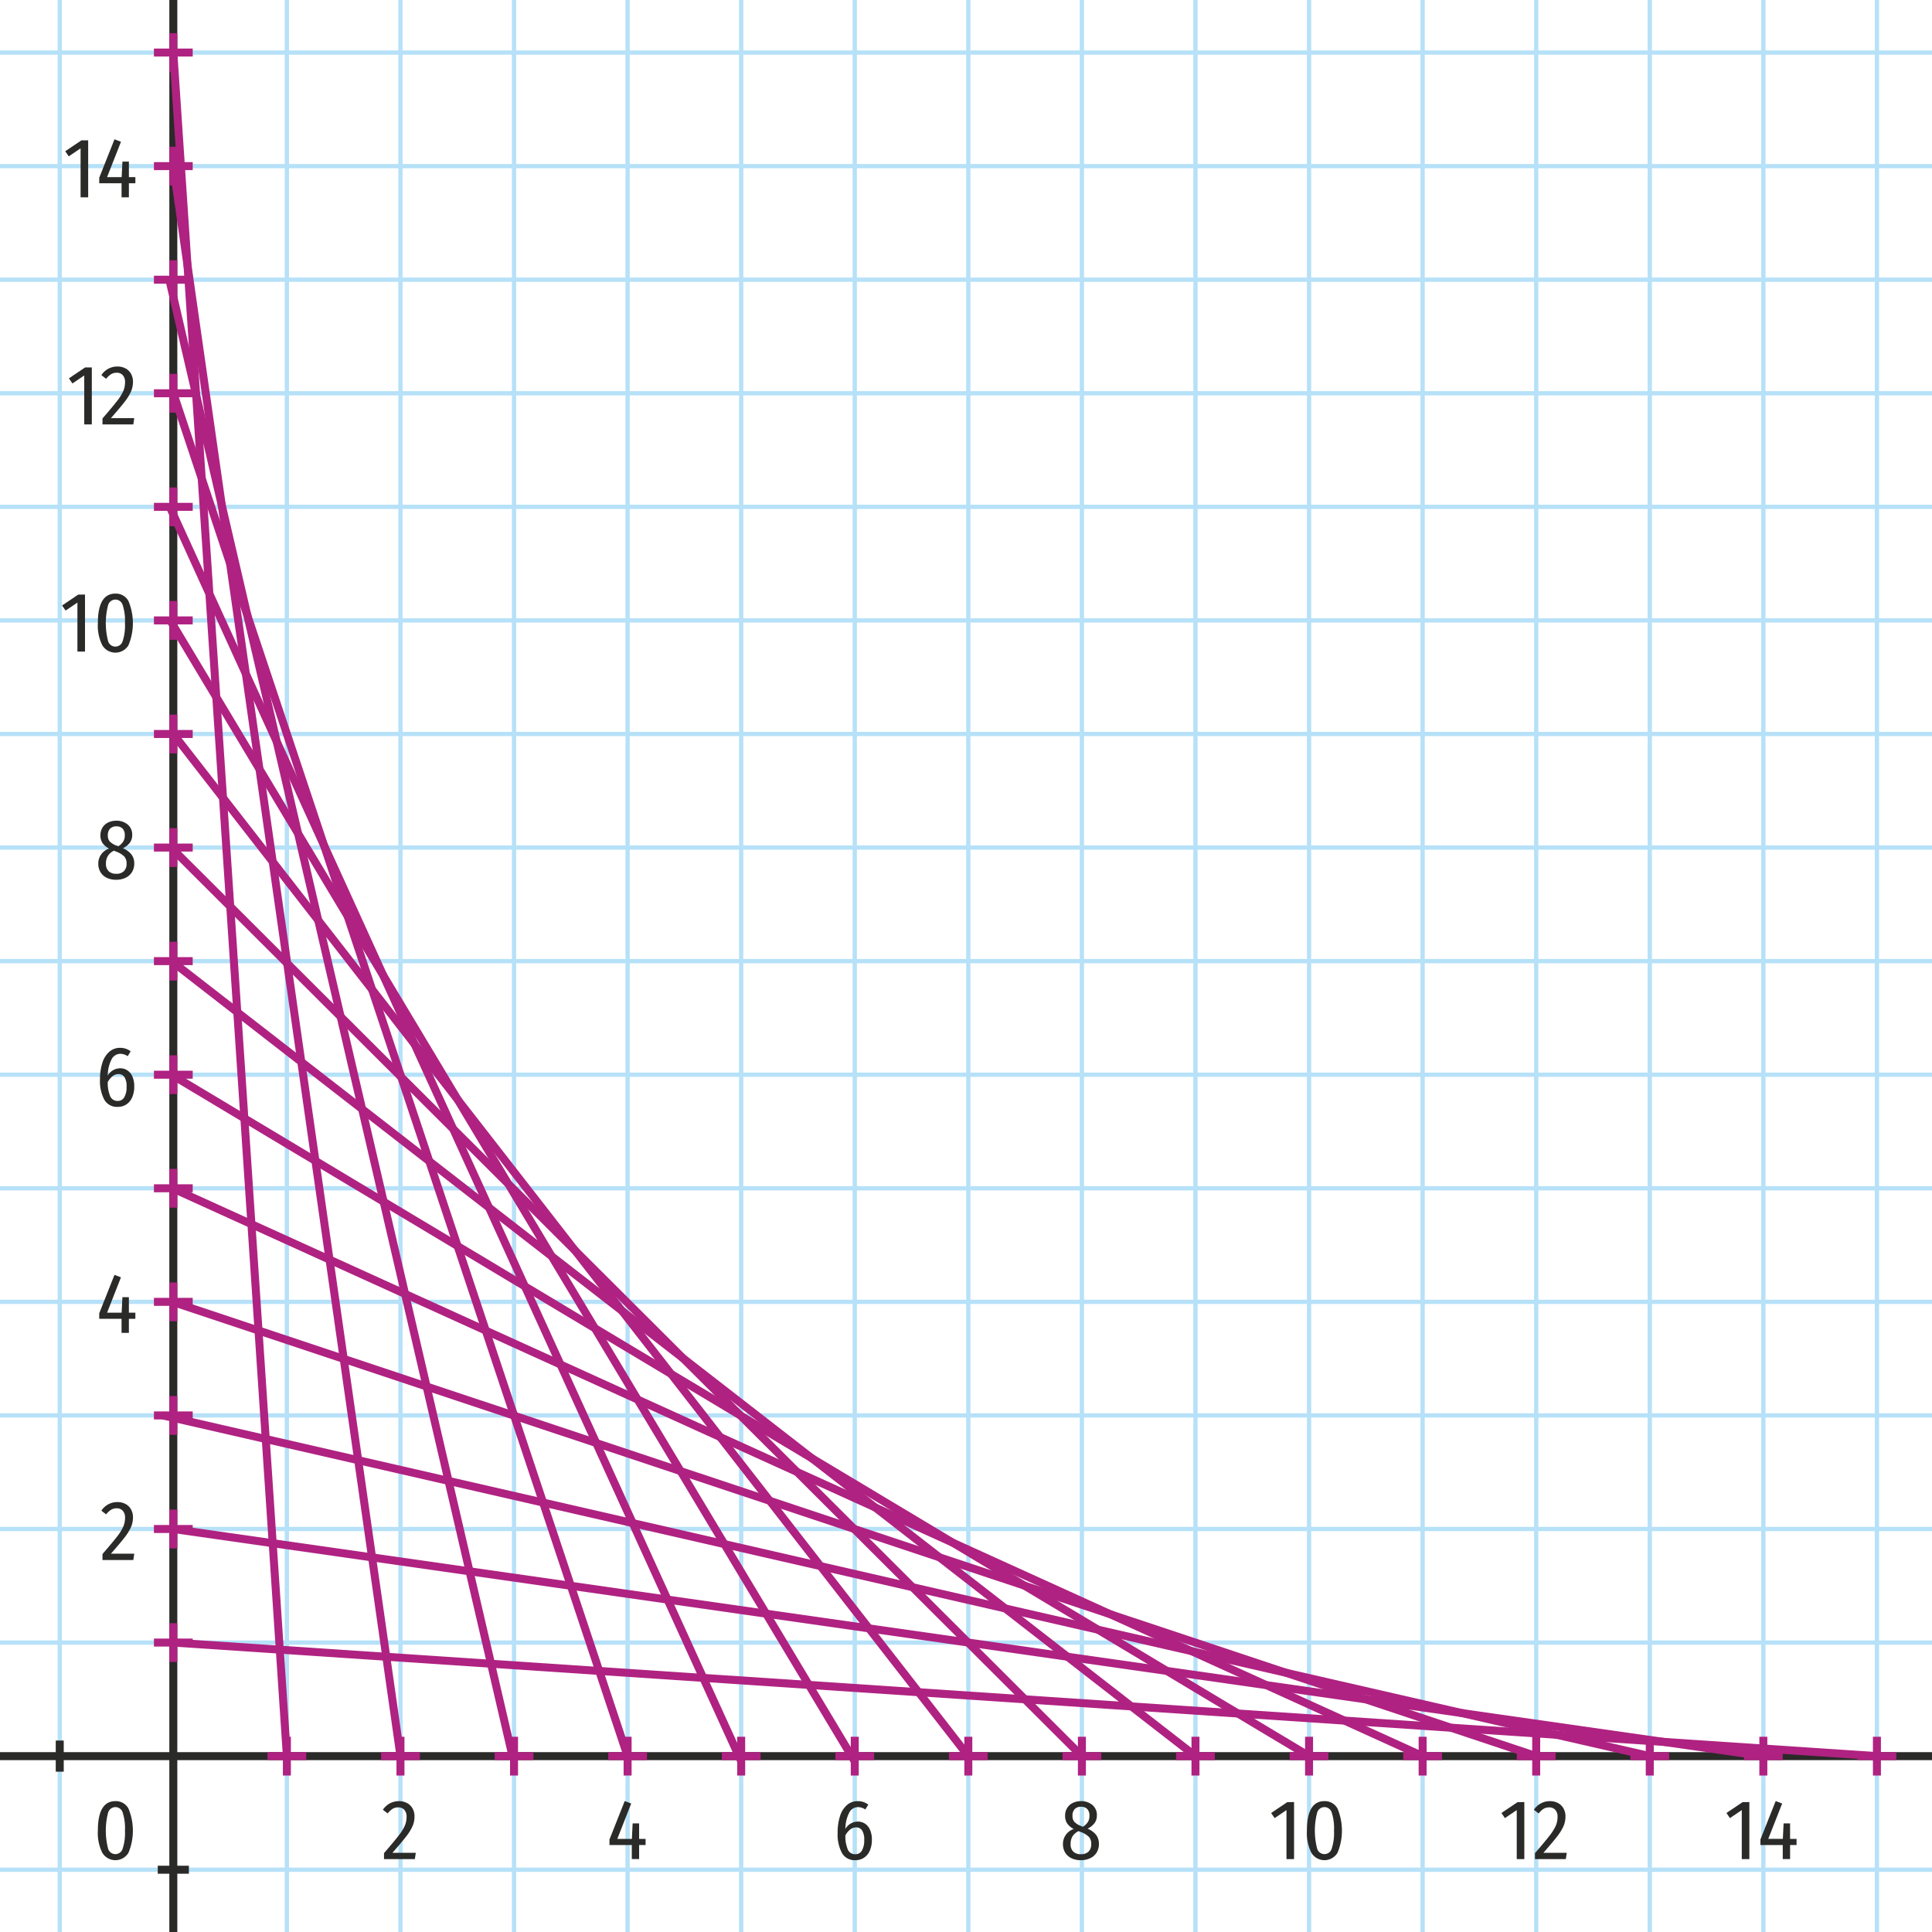 <svg xmlns="http://www.w3.org/2000/svg" viewBox="0 0 181.417 181.417"><g id="b15a9347-02ff-4b53-b591-86423af86381" data-name="Calque 2"><line y1="4.934" x2="181.417" y2="4.934" style="fill:none;stroke:#b6e1f8;stroke-miterlimit:10;stroke-width:0.4px"/><line y1="15.599" x2="181.417" y2="15.599" style="fill:none;stroke:#b6e1f8;stroke-miterlimit:10;stroke-width:0.4px"/><line y1="26.264" x2="181.417" y2="26.264" style="fill:none;stroke:#b6e1f8;stroke-miterlimit:10;stroke-width:0.4px"/><line y1="36.928" x2="181.417" y2="36.928" style="fill:none;stroke:#b6e1f8;stroke-miterlimit:10;stroke-width:0.4px"/><line y1="47.593" x2="181.417" y2="47.593" style="fill:none;stroke:#b6e1f8;stroke-miterlimit:10;stroke-width:0.4px"/><line y1="58.257" x2="181.417" y2="58.257" style="fill:none;stroke:#b6e1f8;stroke-miterlimit:10;stroke-width:0.4px"/><line y1="68.922" x2="181.417" y2="68.922" style="fill:none;stroke:#b6e1f8;stroke-miterlimit:10;stroke-width:0.4px"/><line y1="79.587" x2="181.417" y2="79.587" style="fill:none;stroke:#b6e1f8;stroke-miterlimit:10;stroke-width:0.4px"/><line y1="90.251" x2="181.417" y2="90.251" style="fill:none;stroke:#b6e1f8;stroke-miterlimit:10;stroke-width:0.4px"/><line y1="100.916" x2="181.417" y2="100.916" style="fill:none;stroke:#b6e1f8;stroke-miterlimit:10;stroke-width:0.4px"/><line y1="111.581" x2="181.417" y2="111.581" style="fill:none;stroke:#b6e1f8;stroke-miterlimit:10;stroke-width:0.4px"/><line y1="122.245" x2="181.417" y2="122.245" style="fill:none;stroke:#b6e1f8;stroke-miterlimit:10;stroke-width:0.4px"/><line y1="132.91" x2="181.417" y2="132.91" style="fill:none;stroke:#b6e1f8;stroke-miterlimit:10;stroke-width:0.4px"/><line y1="143.575" x2="181.417" y2="143.575" style="fill:none;stroke:#b6e1f8;stroke-miterlimit:10;stroke-width:0.4px"/><line y1="154.239" x2="181.417" y2="154.239" style="fill:none;stroke:#b6e1f8;stroke-miterlimit:10;stroke-width:0.4px"/><line y1="175.569" x2="181.417" y2="175.569" style="fill:none;stroke:#b6e1f8;stroke-miterlimit:10;stroke-width:0.4px"/><line x1="176.245" y1="0" x2="176.245" y2="181.417" style="fill:none;stroke:#b6e1f8;stroke-miterlimit:10;stroke-width:0.4px"/><line x1="165.58" y1="0" x2="165.58" y2="181.417" style="fill:none;stroke:#b6e1f8;stroke-miterlimit:10;stroke-width:0.4px"/><line x1="154.915" y1="0" x2="154.915" y2="181.417" style="fill:none;stroke:#b6e1f8;stroke-miterlimit:10;stroke-width:0.4px"/><line x1="144.251" y1="0" x2="144.251" y2="181.417" style="fill:none;stroke:#b6e1f8;stroke-miterlimit:10;stroke-width:0.4px"/><line x1="133.586" y1="0" x2="133.586" y2="181.417" style="fill:none;stroke:#b6e1f8;stroke-miterlimit:10;stroke-width:0.4px"/><line x1="122.921" y1="0" x2="122.921" y2="181.417" style="fill:none;stroke:#b6e1f8;stroke-miterlimit:10;stroke-width:0.4px"/><line x1="112.257" y1="0" x2="112.257" y2="181.417" style="fill:none;stroke:#b6e1f8;stroke-miterlimit:10;stroke-width:0.4px"/><line x1="101.592" y1="0" x2="101.592" y2="181.417" style="fill:none;stroke:#b6e1f8;stroke-miterlimit:10;stroke-width:0.4px"/><line x1="90.927" y1="0" x2="90.927" y2="181.417" style="fill:none;stroke:#b6e1f8;stroke-miterlimit:10;stroke-width:0.4px"/><line x1="80.263" y1="0" x2="80.263" y2="181.417" style="fill:none;stroke:#b6e1f8;stroke-miterlimit:10;stroke-width:0.4px"/><line x1="69.598" y1="0" x2="69.598" y2="181.417" style="fill:none;stroke:#b6e1f8;stroke-miterlimit:10;stroke-width:0.4px"/><line x1="58.933" y1="0" x2="58.933" y2="181.417" style="fill:none;stroke:#b6e1f8;stroke-miterlimit:10;stroke-width:0.4px"/><line x1="48.269" y1="0" x2="48.269" y2="181.417" style="fill:none;stroke:#b6e1f8;stroke-miterlimit:10;stroke-width:0.4px"/><line x1="37.604" y1="0" x2="37.604" y2="181.417" style="fill:none;stroke:#b6e1f8;stroke-miterlimit:10;stroke-width:0.4px"/><line x1="26.939" y1="0" x2="26.939" y2="181.417" style="fill:none;stroke:#b6e1f8;stroke-miterlimit:10;stroke-width:0.4px"/><line x1="5.61" y1="0" x2="5.61" y2="181.417" style="fill:none;stroke:#b6e1f8;stroke-miterlimit:10;stroke-width:0.4px"/><line y1="164.904" x2="181.417" y2="164.904" style="fill:none;stroke:#2a2a29;stroke-miterlimit:10;stroke-width:0.75px"/><line x1="16.275" y1="0" x2="16.275" y2="181.417" style="fill:none;stroke:#2a2a29;stroke-miterlimit:10;stroke-width:0.75px"/><line x1="5.61" y1="166.362" x2="5.61" y2="163.439" style="fill:none;stroke:#2a2a29;stroke-miterlimit:10;stroke-width:0.75px"/><line x1="17.736" y1="175.569" x2="14.814" y2="175.569" style="fill:none;stroke:#2a2a29;stroke-miterlimit:10;stroke-width:0.75px"/><path d="M11.803,141.234a1.283,1.283,0,0,1,.508.512,1.51,1.51,0,0,1,.176.732,2.315,2.315,0,0,1-.188.924,4.647,4.647,0,0,1-.604.972q-.416.536-1.28,1.521h2.192l-.088.592h-2.896v-.56q.928-1.072,1.356-1.624a4.56,4.56,0,0,0,.596-.948,2.125,2.125,0,0,0,.168-.836.938.938,0,0,0-.212-.656.739.739,0,0,0-.572-.232.996.996,0,0,0-.528.137,1.883,1.883,0,0,0-.464.432l-.448-.344a1.774,1.774,0,0,1,1.496-.809A1.578,1.578,0,0,1,11.803,141.234Z" style="fill:#2a2a29"/><path d="M12.062,169.825a5.398,5.398,0,0,1,0,4.156,1.434,1.434,0,0,1-2.456-.004,4.133,4.133,0,0,1-.416-2.08q0-2.769,1.648-2.769A1.342,1.342,0,0,1,12.062,169.825Zm-1.908.372a6.703,6.703,0,0,0,0,3.404.711.711,0,0,0,1.36,0,4.673,4.673,0,0,0,.22-1.704,4.747,4.747,0,0,0-.216-1.704.715.715,0,0,0-.68-.504A.723.723,0,0,0,10.154,170.197Z" style="fill:#2a2a29"/><path d="M12.71,123.263v.576h-.608v1.32h-.688V123.839H9.318v-.52l1.432-3.608.608.232-1.304,3.319h1.368l.072-1.455h.608v1.455Z" style="fill:#2a2a29"/><path d="M11.954,100.505a1.305,1.305,0,0,1,.476.576,2.24,2.24,0,0,1,.176.936,2.487,2.487,0,0,1-.196,1.028,1.499,1.499,0,0,1-.548.664,1.45,1.45,0,0,1-.808.228,1.361,1.361,0,0,1-1.26-.676,3.678,3.678,0,0,1-.404-1.884,4.973,4.973,0,0,1,.228-1.592,2.255,2.255,0,0,1,.656-1.032,1.509,1.509,0,0,1,1.004-.36,1.595,1.595,0,0,1,.992.328l-.28.456a1.237,1.237,0,0,0-.696-.224.928.928,0,0,0-.828.544,3.36,3.36,0,0,0-.348,1.504,1.358,1.358,0,0,1,1.168-.688A1.213,1.213,0,0,1,11.954,100.505Zm-.28,2.524a1.932,1.932,0,0,0,.212-.996,1.544,1.544,0,0,0-.204-.896.651.651,0,0,0-.556-.279.897.897,0,0,0-.556.199,1.723,1.723,0,0,0-.452.553,3.201,3.201,0,0,0,.236,1.344.73.73,0,0,0,.692.424A.691.691,0,0,0,11.675,103.029Z" style="fill:#2a2a29"/><path d="M12.35,80.243a1.382,1.382,0,0,1,.256.848,1.5,1.5,0,0,1-.208.792,1.404,1.404,0,0,1-.596.536,2.004,2.004,0,0,1-.9.191,1.972,1.972,0,0,1-.884-.188,1.359,1.359,0,0,1-.584-.532,1.505,1.505,0,0,1-.204-.784,1.47,1.47,0,0,1,1.016-1.424,1.647,1.647,0,0,1-.624-.527,1.283,1.283,0,0,1-.192-.713,1.348,1.348,0,0,1,.2-.743,1.278,1.278,0,0,1,.54-.473,1.738,1.738,0,0,1,.748-.16,1.627,1.627,0,0,1,1.068.353,1.213,1.213,0,0,1,.428.992,1.194,1.194,0,0,1-.208.704,1.826,1.826,0,0,1-.664.535A2.01,2.01,0,0,1,12.35,80.243Zm-.72,1.563a.942.942,0,0,0,.256-.716.953.953,0,0,0-.212-.66,2.112,2.112,0,0,0-.756-.46l-.224-.088a1.412,1.412,0,0,0-.564.488,1.331,1.331,0,0,0-.18.72.939.939,0,0,0,.256.72.999.999,0,0,0,.712.24A.988.988,0,0,0,11.63,81.807Zm-1.288-4a.867.867,0,0,0-.216.645.822.822,0,0,0,.18.563,1.641,1.641,0,0,0,.612.38l.184.08a1.521,1.521,0,0,0,.476-.46,1.102,1.102,0,0,0,.14-.572.875.875,0,0,0-.208-.636.783.783,0,0,0-.584-.212A.801.801,0,0,0,10.342,77.807Z" style="fill:#2a2a29"/><path d="M7.982,55.83v5.352H7.27V56.582l-1.112.752-.328-.48,1.52-1.023Z" style="fill:#2a2a29"/><path d="M12.062,56.437a5.398,5.398,0,0,1,0,4.156,1.434,1.434,0,0,1-2.456-.004,4.133,4.133,0,0,1-.416-2.08q0-2.769,1.648-2.769A1.342,1.342,0,0,1,12.062,56.437Zm-1.908.372a6.703,6.703,0,0,0,0,3.404.711.711,0,0,0,1.36,0,4.673,4.673,0,0,0,.22-1.704,4.747,4.747,0,0,0-.216-1.704.715.715,0,0,0-.68-.504A.723.723,0,0,0,10.154,56.809Z" style="fill:#2a2a29"/><path d="M8.622,34.504V39.855H7.911V35.255l-1.112.752L6.471,35.527l1.52-1.023Z" style="fill:#2a2a29"/><path d="M11.803,34.603a1.283,1.283,0,0,1,.508.512,1.51,1.51,0,0,1,.176.732,2.315,2.315,0,0,1-.188.924,4.647,4.647,0,0,1-.604.972q-.416.536-1.28,1.521h2.192l-.088.592h-2.896v-.56q.928-1.072,1.356-1.624a4.56,4.56,0,0,0,.596-.948,2.125,2.125,0,0,0,.168-.836.938.938,0,0,0-.212-.656.739.739,0,0,0-.572-.232.996.996,0,0,0-.528.137,1.883,1.883,0,0,0-.464.432l-.448-.344a1.774,1.774,0,0,1,1.496-.809A1.578,1.578,0,0,1,11.803,34.603Z" style="fill:#2a2a29"/><path d="M8.279,13.177v5.352H7.567V13.929l-1.112.752-.328-.48,1.52-1.023Z" style="fill:#2a2a29"/><path d="M12.711,16.632v.576H12.103v1.32h-.688V17.209H9.319v-.52l1.432-3.608.608.232-1.304,3.319h1.368l.072-1.455h.608v1.455Z" style="fill:#2a2a29"/><path d="M38.239,169.318a1.283,1.283,0,0,1,.508.512,1.51,1.51,0,0,1,.176.732,2.315,2.315,0,0,1-.188.924,4.647,4.647,0,0,1-.604.972q-.416.536-1.28,1.521h2.192l-.088.592H36.059v-.56q.928-1.072,1.356-1.624a4.561,4.561,0,0,0,.596-.948,2.125,2.125,0,0,0,.168-.836.938.938,0,0,0-.212-.656.739.739,0,0,0-.572-.232.996.996,0,0,0-.528.137,1.883,1.883,0,0,0-.464.432l-.448-.344a1.774,1.774,0,0,1,1.496-.809A1.578,1.578,0,0,1,38.239,169.318Z" style="fill:#2a2a29"/><path d="M60.622,172.673v.576h-.608v1.32h-.688v-1.32H57.23v-.52l1.432-3.608.608.232L57.966,172.673h1.368l.072-1.455h.608V172.673Z" style="fill:#2a2a29"/><path d="M81.218,171.241a1.304,1.304,0,0,1,.476.576,2.241,2.241,0,0,1,.176.936,2.487,2.487,0,0,1-.195,1.028,1.499,1.499,0,0,1-.548.664,1.451,1.451,0,0,1-.808.228,1.36,1.36,0,0,1-1.26-.676,3.678,3.678,0,0,1-.404-1.884,4.987,4.987,0,0,1,.228-1.592,2.247,2.247,0,0,1,.656-1.032,1.51,1.51,0,0,1,1.004-.36,1.592,1.592,0,0,1,.991.328l-.279.456a1.238,1.238,0,0,0-.695-.224.927.927,0,0,0-.828.544,3.347,3.347,0,0,0-.349,1.504,1.358,1.358,0,0,1,1.168-.688A1.214,1.214,0,0,1,81.218,171.241Zm-.28,2.524a1.927,1.927,0,0,0,.213-.996,1.539,1.539,0,0,0-.205-.896.648.648,0,0,0-.556-.279.898.898,0,0,0-.556.199,1.717,1.717,0,0,0-.452.553,3.202,3.202,0,0,0,.235,1.344.732.732,0,0,0,.693.424A.689.689,0,0,0,80.937,173.766Z" style="fill:#2a2a29"/><path d="M102.933,172.306a1.385,1.385,0,0,1,.256.848,1.5,1.5,0,0,1-.208.792,1.405,1.405,0,0,1-.597.536,2.002,2.002,0,0,1-.899.191,1.972,1.972,0,0,1-.884-.188,1.356,1.356,0,0,1-.584-.532,1.5,1.5,0,0,1-.204-.784,1.469,1.469,0,0,1,1.016-1.424,1.647,1.647,0,0,1-.624-.527,1.283,1.283,0,0,1-.191-.713,1.352,1.352,0,0,1,.199-.743,1.281,1.281,0,0,1,.54-.473,1.739,1.739,0,0,1,.748-.16,1.628,1.628,0,0,1,1.068.353,1.213,1.213,0,0,1,.428.992,1.194,1.194,0,0,1-.208.704,1.822,1.822,0,0,1-.664.535A2.012,2.012,0,0,1,102.933,172.306Zm-.721,1.563a.942.942,0,0,0,.256-.716.953.953,0,0,0-.212-.66,2.103,2.103,0,0,0-.756-.46l-.224-.088a1.414,1.414,0,0,0-.564.488,1.331,1.331,0,0,0-.18.72.939.939,0,0,0,.256.72,1,1,0,0,0,.712.24A.987.987,0,0,0,102.213,173.869Zm-1.288-4a.869.869,0,0,0-.216.645.822.822,0,0,0,.181.563,1.634,1.634,0,0,0,.611.38l.185.08a1.524,1.524,0,0,0,.476-.46,1.097,1.097,0,0,0,.14-.572.875.875,0,0,0-.208-.636.783.783,0,0,0-.584-.212A.802.802,0,0,0,100.925,169.869Z" style="fill:#2a2a29"/><path d="M121.513,169.218v5.352h-.712v-4.6l-1.112.752-.328-.48,1.521-1.023Z" style="fill:#2a2a29"/><path d="M125.593,169.825a5.398,5.398,0,0,1,0,4.156,1.434,1.434,0,0,1-2.456-.004,4.133,4.133,0,0,1-.416-2.08q0-2.769,1.647-2.769A1.342,1.342,0,0,1,125.593,169.825Zm-1.908.372a6.703,6.703,0,0,0,0,3.404.711.711,0,0,0,1.36,0,4.673,4.673,0,0,0,.22-1.704,4.758,4.758,0,0,0-.216-1.704.713.713,0,0,0-1.364.004Z" style="fill:#2a2a29"/><path d="M143.136,169.218v5.352h-.712v-4.6l-1.112.752-.327-.48,1.52-1.023Z" style="fill:#2a2a29"/><path d="M146.316,169.318a1.286,1.286,0,0,1,.508.512,1.51,1.51,0,0,1,.176.732,2.315,2.315,0,0,1-.188.924,4.652,4.652,0,0,1-.605.972q-.416.536-1.28,1.521H147.12l-.088.592h-2.896v-.56q.929-1.072,1.356-1.624a4.555,4.555,0,0,0,.596-.948,2.117,2.117,0,0,0,.168-.836.936.936,0,0,0-.212-.656.739.739,0,0,0-.572-.232.996.996,0,0,0-.527.137,1.875,1.875,0,0,0-.464.432l-.448-.344a1.773,1.773,0,0,1,1.496-.809A1.579,1.579,0,0,1,146.316,169.318Z" style="fill:#2a2a29"/><path d="M164.266,169.218v5.352h-.712v-4.6l-1.112.752-.327-.48,1.52-1.023Z" style="fill:#2a2a29"/><path d="M168.699,172.673v.576h-.608v1.32h-.688v-1.32h-2.097v-.52l1.433-3.608.607.232-1.304,3.319H167.411l.072-1.455h.607V172.673Z" style="fill:#2a2a29"/><line x1="26.939" y1="163.083" x2="26.939" y2="166.725" style="fill:none;stroke:#af2281;stroke-miterlimit:10;stroke-width:0.75px"/><line x1="28.76" y1="164.904" x2="25.119" y2="164.904" style="fill:none;stroke:#af2281;stroke-miterlimit:10;stroke-width:0.75px"/><line x1="16.275" y1="152.418" x2="16.275" y2="156.06" style="fill:none;stroke:#af2281;stroke-miterlimit:10;stroke-width:0.75px"/><line x1="18.096" y1="154.239" x2="14.454" y2="154.239" style="fill:none;stroke:#af2281;stroke-miterlimit:10;stroke-width:0.75px"/><line x1="16.275" y1="141.754" x2="16.275" y2="145.396" style="fill:none;stroke:#af2281;stroke-miterlimit:10;stroke-width:0.75px"/><line x1="18.096" y1="143.575" x2="14.454" y2="143.575" style="fill:none;stroke:#af2281;stroke-miterlimit:10;stroke-width:0.75px"/><line x1="16.275" y1="131.089" x2="16.275" y2="134.731" style="fill:none;stroke:#af2281;stroke-miterlimit:10;stroke-width:0.75px"/><line x1="18.096" y1="132.91" x2="14.454" y2="132.91" style="fill:none;stroke:#af2281;stroke-miterlimit:10;stroke-width:0.75px"/><line x1="16.275" y1="120.424" x2="16.275" y2="124.066" style="fill:none;stroke:#af2281;stroke-miterlimit:10;stroke-width:0.75px"/><line x1="18.096" y1="122.245" x2="14.454" y2="122.245" style="fill:none;stroke:#af2281;stroke-miterlimit:10;stroke-width:0.75px"/><line x1="16.275" y1="109.76" x2="16.275" y2="113.402" style="fill:none;stroke:#af2281;stroke-miterlimit:10;stroke-width:0.75px"/><line x1="18.096" y1="111.581" x2="14.454" y2="111.581" style="fill:none;stroke:#af2281;stroke-miterlimit:10;stroke-width:0.75px"/><line x1="16.275" y1="99.095" x2="16.275" y2="102.737" style="fill:none;stroke:#af2281;stroke-miterlimit:10;stroke-width:0.75px"/><line x1="18.096" y1="100.916" x2="14.454" y2="100.916" style="fill:none;stroke:#af2281;stroke-miterlimit:10;stroke-width:0.75px"/><line x1="16.275" y1="88.43" x2="16.275" y2="92.072" style="fill:none;stroke:#af2281;stroke-miterlimit:10;stroke-width:0.75px"/><line x1="18.096" y1="90.251" x2="14.454" y2="90.251" style="fill:none;stroke:#af2281;stroke-miterlimit:10;stroke-width:0.75px"/><line x1="16.275" y1="77.766" x2="16.275" y2="81.408" style="fill:none;stroke:#af2281;stroke-miterlimit:10;stroke-width:0.75px"/><line x1="18.096" y1="79.587" x2="14.454" y2="79.587" style="fill:none;stroke:#af2281;stroke-miterlimit:10;stroke-width:0.75px"/><line x1="16.275" y1="67.101" x2="16.275" y2="70.743" style="fill:none;stroke:#af2281;stroke-miterlimit:10;stroke-width:0.75px"/><line x1="18.096" y1="68.922" x2="14.454" y2="68.922" style="fill:none;stroke:#af2281;stroke-miterlimit:10;stroke-width:0.75px"/><line x1="16.275" y1="56.436" x2="16.275" y2="60.078" style="fill:none;stroke:#af2281;stroke-miterlimit:10;stroke-width:0.75px"/><line x1="18.096" y1="58.257" x2="14.454" y2="58.257" style="fill:none;stroke:#af2281;stroke-miterlimit:10;stroke-width:0.75px"/><line x1="16.275" y1="45.772" x2="16.275" y2="49.414" style="fill:none;stroke:#af2281;stroke-miterlimit:10;stroke-width:0.75px"/><line x1="18.096" y1="47.593" x2="14.454" y2="47.593" style="fill:none;stroke:#af2281;stroke-miterlimit:10;stroke-width:0.75px"/><line x1="16.275" y1="35.107" x2="16.275" y2="38.749" style="fill:none;stroke:#af2281;stroke-miterlimit:10;stroke-width:0.75px"/><line x1="18.096" y1="36.928" x2="14.454" y2="36.928" style="fill:none;stroke:#af2281;stroke-miterlimit:10;stroke-width:0.75px"/><line x1="16.275" y1="24.443" x2="16.275" y2="28.084" style="fill:none;stroke:#af2281;stroke-miterlimit:10;stroke-width:0.75px"/><line x1="18.096" y1="26.264" x2="14.454" y2="26.264" style="fill:none;stroke:#af2281;stroke-miterlimit:10;stroke-width:0.75px"/><line x1="16.275" y1="13.778" x2="16.275" y2="17.42" style="fill:none;stroke:#af2281;stroke-miterlimit:10;stroke-width:0.75px"/><line x1="18.096" y1="15.599" x2="14.454" y2="15.599" style="fill:none;stroke:#af2281;stroke-miterlimit:10;stroke-width:0.75px"/><line x1="16.275" y1="3.113" x2="16.275" y2="6.755" style="fill:none;stroke:#af2281;stroke-miterlimit:10;stroke-width:0.75px"/><line x1="18.096" y1="4.934" x2="14.454" y2="4.934" style="fill:none;stroke:#af2281;stroke-miterlimit:10;stroke-width:0.75px"/><line x1="37.604" y1="163.083" x2="37.604" y2="166.725" style="fill:none;stroke:#af2281;stroke-miterlimit:10;stroke-width:0.75px"/><line x1="39.425" y1="164.904" x2="35.783" y2="164.904" style="fill:none;stroke:#af2281;stroke-miterlimit:10;stroke-width:0.75px"/><line x1="48.269" y1="163.083" x2="48.269" y2="166.725" style="fill:none;stroke:#af2281;stroke-miterlimit:10;stroke-width:0.75px"/><line x1="50.09" y1="164.904" x2="46.448" y2="164.904" style="fill:none;stroke:#af2281;stroke-miterlimit:10;stroke-width:0.75px"/><line x1="58.933" y1="163.083" x2="58.933" y2="166.725" style="fill:none;stroke:#af2281;stroke-miterlimit:10;stroke-width:0.75px"/><line x1="60.754" y1="164.904" x2="57.112" y2="164.904" style="fill:none;stroke:#af2281;stroke-miterlimit:10;stroke-width:0.75px"/><line x1="69.598" y1="163.083" x2="69.598" y2="166.725" style="fill:none;stroke:#af2281;stroke-miterlimit:10;stroke-width:0.75px"/><line x1="71.419" y1="164.904" x2="67.777" y2="164.904" style="fill:none;stroke:#af2281;stroke-miterlimit:10;stroke-width:0.75px"/><line x1="80.263" y1="163.083" x2="80.263" y2="166.725" style="fill:none;stroke:#af2281;stroke-miterlimit:10;stroke-width:0.75px"/><line x1="82.084" y1="164.904" x2="78.442" y2="164.904" style="fill:none;stroke:#af2281;stroke-miterlimit:10;stroke-width:0.75px"/><line x1="90.927" y1="163.083" x2="90.927" y2="166.725" style="fill:none;stroke:#af2281;stroke-miterlimit:10;stroke-width:0.75px"/><line x1="92.748" y1="164.904" x2="89.106" y2="164.904" style="fill:none;stroke:#af2281;stroke-miterlimit:10;stroke-width:0.75px"/><line x1="101.592" y1="163.083" x2="101.592" y2="166.725" style="fill:none;stroke:#af2281;stroke-miterlimit:10;stroke-width:0.75px"/><line x1="103.413" y1="164.904" x2="99.771" y2="164.904" style="fill:none;stroke:#af2281;stroke-miterlimit:10;stroke-width:0.75px"/><line x1="112.257" y1="163.083" x2="112.257" y2="166.725" style="fill:none;stroke:#af2281;stroke-miterlimit:10;stroke-width:0.75px"/><line x1="114.078" y1="164.904" x2="110.436" y2="164.904" style="fill:none;stroke:#af2281;stroke-miterlimit:10;stroke-width:0.75px"/><line x1="122.921" y1="163.083" x2="122.921" y2="166.725" style="fill:none;stroke:#af2281;stroke-miterlimit:10;stroke-width:0.75px"/><line x1="124.742" y1="164.904" x2="121.1" y2="164.904" style="fill:none;stroke:#af2281;stroke-miterlimit:10;stroke-width:0.75px"/><line x1="133.586" y1="163.083" x2="133.586" y2="166.725" style="fill:none;stroke:#af2281;stroke-miterlimit:10;stroke-width:0.75px"/><line x1="135.407" y1="164.904" x2="131.765" y2="164.904" style="fill:none;stroke:#af2281;stroke-miterlimit:10;stroke-width:0.75px"/><line x1="144.251" y1="163.083" x2="144.251" y2="166.725" style="fill:none;stroke:#af2281;stroke-miterlimit:10;stroke-width:0.75px"/><line x1="146.072" y1="164.904" x2="142.43" y2="164.904" style="fill:none;stroke:#af2281;stroke-miterlimit:10;stroke-width:0.75px"/><line x1="154.915" y1="163.083" x2="154.915" y2="166.725" style="fill:none;stroke:#af2281;stroke-miterlimit:10;stroke-width:0.75px"/><line x1="156.736" y1="164.904" x2="153.094" y2="164.904" style="fill:none;stroke:#af2281;stroke-miterlimit:10;stroke-width:0.75px"/><line x1="165.58" y1="163.083" x2="165.58" y2="166.725" style="fill:none;stroke:#af2281;stroke-miterlimit:10;stroke-width:0.75px"/><line x1="167.401" y1="164.904" x2="163.759" y2="164.904" style="fill:none;stroke:#af2281;stroke-miterlimit:10;stroke-width:0.75px"/><line x1="176.245" y1="163.083" x2="176.245" y2="166.725" style="fill:none;stroke:#af2281;stroke-miterlimit:10;stroke-width:0.75px"/><line x1="178.065" y1="164.904" x2="174.424" y2="164.904" style="fill:none;stroke:#af2281;stroke-miterlimit:10;stroke-width:0.75px"/><line x1="16.275" y1="154.239" x2="176.245" y2="164.901" style="fill:none;stroke:#af2281;stroke-miterlimit:10;stroke-width:0.75px"/><line x1="16.275" y1="143.575" x2="165.58" y2="164.904" style="fill:none;stroke:#af2281;stroke-miterlimit:10;stroke-width:0.75px"/><line x1="15.28" y1="132.91" x2="154.915" y2="164.901" style="fill:none;stroke:#af2281;stroke-miterlimit:10;stroke-width:0.75px"/><line x1="16.192" y1="122.245" x2="144.251" y2="164.901" style="fill:none;stroke:#af2281;stroke-miterlimit:10;stroke-width:0.75px"/><line x1="16.192" y1="111.581" x2="133.586" y2="164.901" style="fill:none;stroke:#af2281;stroke-miterlimit:10;stroke-width:0.75px"/><line x1="16.109" y1="100.916" x2="122.921" y2="164.901" style="fill:none;stroke:#af2281;stroke-miterlimit:10;stroke-width:0.75px"/><line x1="16.109" y1="90.251" x2="112.257" y2="164.901" style="fill:none;stroke:#af2281;stroke-miterlimit:10;stroke-width:0.75px"/><line x1="16.068" y1="79.587" x2="101.592" y2="164.904" style="fill:none;stroke:#af2281;stroke-miterlimit:10;stroke-width:0.75px"/><line x1="16.275" y1="68.922" x2="90.927" y2="164.904" style="fill:none;stroke:#af2281;stroke-miterlimit:10;stroke-width:0.75px"/><line x1="15.985" y1="58.257" x2="80.263" y2="165.401" style="fill:none;stroke:#af2281;stroke-miterlimit:10;stroke-width:0.75px"/><line x1="15.944" y1="47.593" x2="69.598" y2="165.38" style="fill:none;stroke:#af2281;stroke-miterlimit:10;stroke-width:0.75px"/><line x1="16.275" y1="36.928" x2="58.934" y2="164.904" style="fill:none;stroke:#af2281;stroke-miterlimit:10;stroke-width:0.75px"/><line x1="15.902" y1="26.264" x2="48.124" y2="164.901" style="fill:none;stroke:#af2281;stroke-miterlimit:10;stroke-width:0.75px"/><line x1="16.275" y1="15.599" x2="37.604" y2="164.901" style="fill:none;stroke:#af2281;stroke-miterlimit:10;stroke-width:0.75px"/><line x1="16.275" y1="4.934" x2="26.939" y2="164.904" style="fill:none;stroke:#af2281;stroke-miterlimit:10;stroke-width:0.75px"/></g></svg>